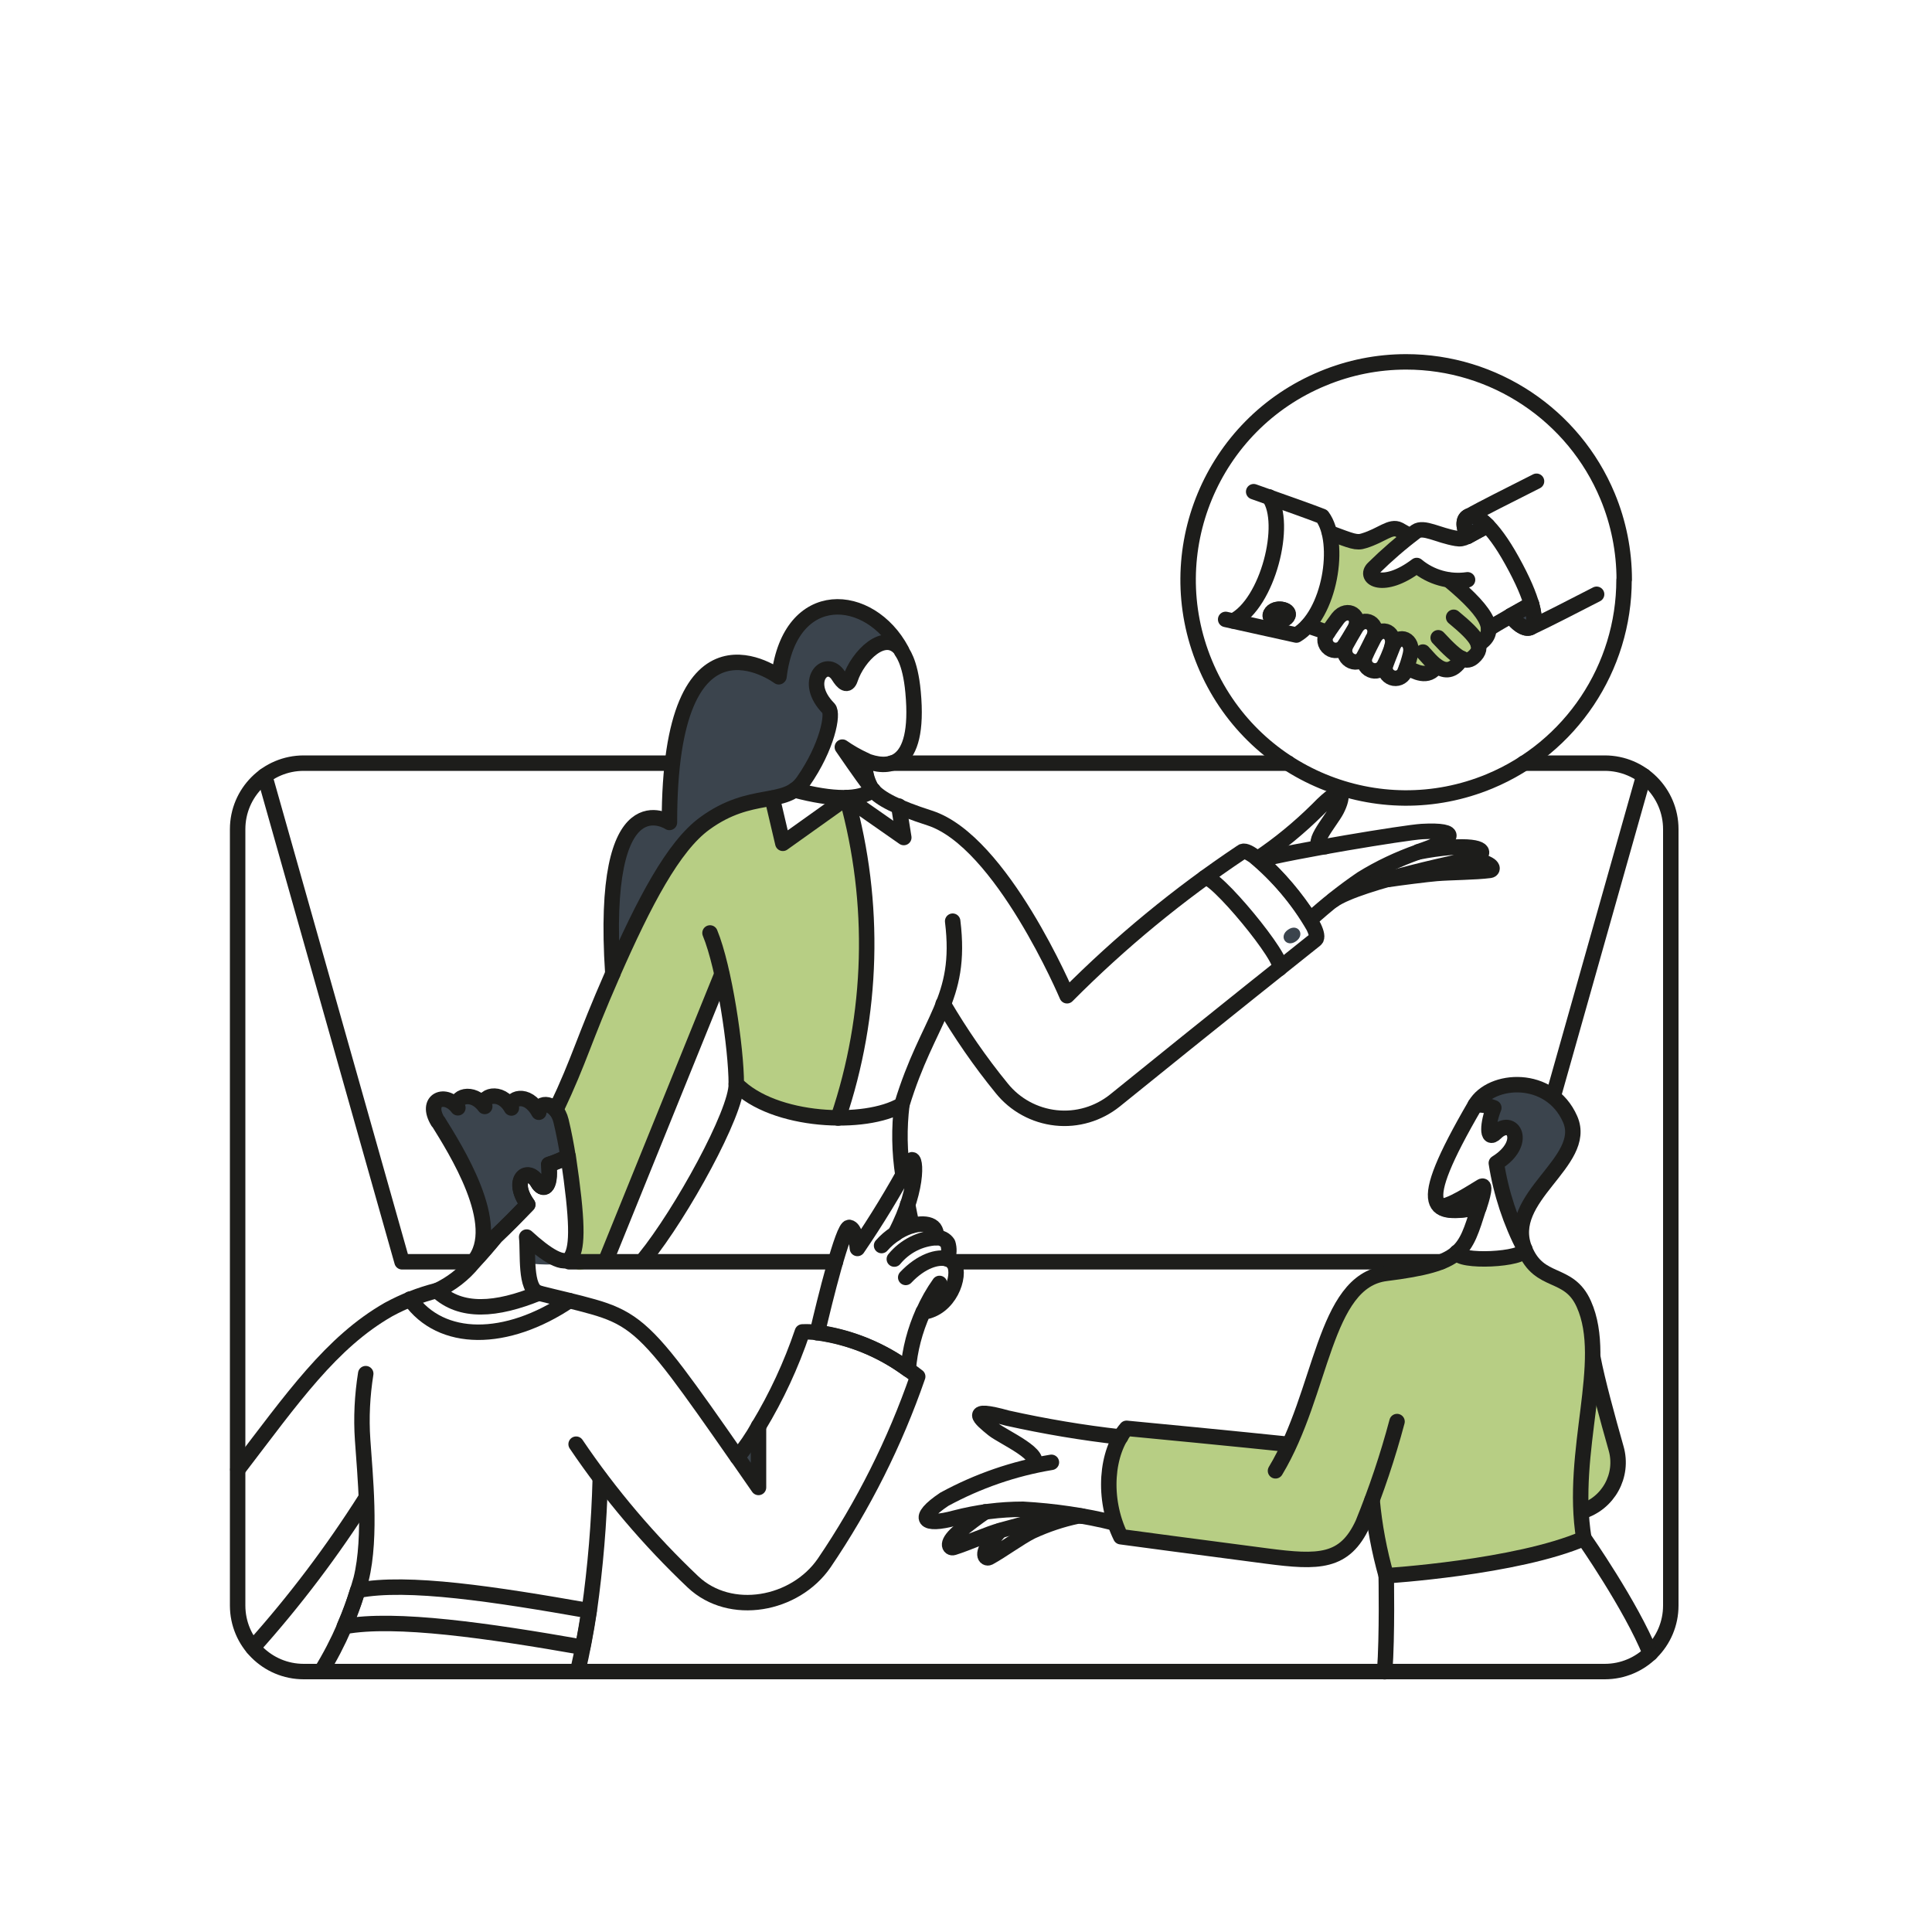 <?xml version="1.0" encoding="UTF-8"?>
<svg id="Layer_1" xmlns="http://www.w3.org/2000/svg" version="1.1" viewBox="0 0 1000 1000">
  <!-- Generator: Adobe Illustrator 29.5.1, SVG Export Plug-In . SVG Version: 2.1.0 Build 141)  -->
  <defs>
    <style>
      .st0 {
        fill: #b7ce84;
      }

      .st1 {
        fill: none;
        stroke: #1d1d1b;
        stroke-linecap: round;
        stroke-linejoin: round;
        stroke-width: 8px;
      }

      .st2 {
        fill: #3b444d;
      }
    </style>
  </defs>
  <g>
    <path class="st2" d="M272.5,640.3c.4,3.7.4,8.7.6,13.6,7.6.8,19.1,1.3,21.5-1.7.4-.5.8-1,1.1-1.6-3.6,5.4-13.5-1.4-23.2-10.3Z"/>
    <path class="st2" d="M381.7,754.2c3.4,4.9,7,10.1,10.9,15.7v-31.7c-3.1,5.7-6.7,11-10.9,15.9h0Z"/>
    <path class="st2" d="M273.1,623.3c-9.4-13.1.2-20.1,5.1-11.5,2.6,4.6,7.1,3.9,5.8-9.2,3.5-1.1,6.8-2.5,10-4.2-.8-5.1-2.1-12.1-3.6-18.3-2.5-10.3-12.2-10.4-11.5-4.5-6.1-11.1-15.7-7.1-14.2-2.2-5.6-10-16.3-6-13.8-.8-6.3-8.7-16.3-5-13.9.7-6.4-8.5-17.4-4.3-10.3,7.2,8.5,13.8,34.3,53.9,18.2,72.7l28.1-29.8h0Z"/>
    <path class="st2" d="M436,386.8l14.4,20.2c-2.1-4.2-3-8.8-2.7-13.5-4.1-1.8-8-4.1-11.7-6.7Z"/>
    <path class="st2" d="M812.7,579.2c-10.3-23.5-40.9-21.6-49.1-7.4,3.3-.2,6.6.3,9.6,1.5-3,7.5-4,17.9,1,12.9,8.7-8.7,17,5.4.3,15.7,2.4,15.6,7.4,30.7,14.7,44.7-11-26.9,33.2-45.2,23.5-67.4Z"/>
    <path class="st2" d="M760.1,267.2c-2.6,1.1-3.2,4.6-.4,10.4,2.1-1,5.1-2.8,10.2-5.5-4.4-4.4-7.8-5.8-9.8-4.9Z"/>
    <path class="st2" d="M792.7,312.7l-10.7,6c6.3,8.7,15.4,10.2,10.7-6Z"/>
    <path class="st2" d="M666.3,319.2c2.4-3.3-5.4-5.5-8.1-2.2-3.3,4,5.7,5.5,8.1,2.2Z"/>
    <path class="st2" d="M766.7,614.1c-3.2,1.8-18,11.8-21.7,10,3.4,3.3,10.8,2.5,20.3.9,0,0,4.6-12.8,1.3-10.9Z"/>
    <path class="st2" d="M666.7,481.2c-5.1,3.5-.9,9.5,4.1,6s.9-9.5-4.1-6Z"/>
    <path class="st2" d="M403.1,350.3s-56.7-42.5-56.6,75.4c0,0-36-23.9-29.3,78.1,16.2-36.8,31.3-65.8,47.6-77.6,24.1-17.6,41.6-8.3,51-21.8,12.4-17.8,15.7-35,13.1-37.7-13.9-14.1-1.2-26.9,5.1-16.9,3,4.8,4.8,4.8,6,2.1,3.7-11.8,18.5-27.3,27-14.6-16-31.1-58.1-35-63.8,13h0Z"/>
  </g>
  <polygon class="st0" points="687 327.9 680.2 319.5 691.6 277.1 706 280 724.2 274.3 727.7 279.1 711 294.1 713.5 300.2 737.5 295.7 760.2 309.4 770.5 327.4 762.7 340.2 735.8 348.6 729.7 344.7 731.7 334.8 696 316.1 687 327.9"/>
  <path class="st0" d="M405.2,436.5l36-23.8,7.4,71.6-3.5,48.3-7.9,35.1-6.5,12.9-31-8-15.6-8.8-3-12.2-8.6-52.7-55.3,142.8-8,11.5s-13.4,9.3-11.2,0-.3-39.2-.3-39.2l-5.6-26-8-15.9,24.2-47,39.8-80.6,23.3-22.5,15.7-6.4,20.3-4.6-7.7,10.4,5.5,15.2Z"/>
  <path class="st0" d="M583.8,796.3c-9.9-14.3-16.8-27.5-.7-57l85.4,5.8,24.7-66,16.6-17.9,39.3-9.5,39.8-2.6,27.3,19.8,22,92.4-19.8,26.8,1.4,8.1-57.9,14.4-44.6,4.9-3.6-39.2-10.1,15.4-18.6,14.5-101.2-10.1Z"/>
  <g>
    <path class="st1" d="M461.5,395h205.2"/>
    <path class="st1" d="M245,653.1h-36.9l-71.1-251.5"/>
    <path class="st1" d="M432.4,653.1h-137.8"/>
    <path class="st1" d="M745.9,653.1h-252.8"/>
    <path class="st1" d="M717.6,653.1"/>
    <path class="st1" d="M745.9,653.1"/>
    <path class="st1" d="M850.8,401.6l-46.9,166"/>
    <path class="st1" d="M450.4,406.9c-2.1-4.2-3.1-8.8-2.7-13.5-4.1-1.9-8-4.1-11.7-6.7.4.5,10.4,15.3,14.4,20.2h0Z"/>
    <path class="st1" d="M317.2,503.9c-15.7,35.8-16.6,43.2-29.5,70.6"/>
    <path class="st1" d="M493.1,476.8c5.1,41.3-12.7,50.2-26.3,95-18.8,11.2-66.2,9.2-85.7-10.7,0-18.5-6.2-60.3-13.6-78.2"/>
    <path class="st1" d="M381.1,561.1c.2,14.7-28.4,66.8-47.4,90.2"/>
    <path class="st1" d="M469.8,623.5c.7,3.6,1.4,7.3,2.2,10.8"/>
    <path class="st1" d="M466.8,571.8c-1.5,12.2-1.3,24.5.6,36.7"/>
    <path class="st1" d="M226.1,668c12.4,11.7,30.8,10.3,52.8,1.3-7.4-1.9-5.4-20.9-6.3-29,9.7,8.9,19.8,15.8,23.1,10.3,3.3-5.7,3.4-18.3-1.6-52-3.2,1.7-6.5,3.1-10,4.2,1.3,13-3.2,13.8-5.8,9.2-4.9-8.4-14.5-1.6-5.1,11.5-5.4,5.6-10.9,11.2-16.6,16.6-3.7,4.5-7.5,8.9-11.5,13.2-5.1,6.3-11.6,11.3-18.9,14.7h0Z"/>
    <path class="st1" d="M189.3,775.6c-17.3,27.3-36.8,53.1-58.4,77.2"/>
    <path class="st1" d="M226.1,668c-8.7,2.2-17.1,5.5-25,9.8-29.7,17-49.6,45.7-78,82.8"/>
    <path class="st1" d="M381.7,754.2c3.4,4.9,7,10.1,10.9,15.7v-31.7"/>
    <path class="st1" d="M298.2,747.5c17.5,25.9,37.8,49.8,60.5,71.3,19.3,18.2,52.8,12.1,67.9-9.8,20.3-29.9,36.6-62.4,48.4-96.5-2.8-2.2-5.7-4.3-8.7-6.3-11.2-7.5-23.8-12.8-37.1-15.5-4.6-1-9.3-1.5-13.9-1.3-5.8,17.1-13.4,33.5-22.7,48.9-3.1,5.6-6.8,11-10.9,16-13.2-19-23-32.9-31-43.5-18-23.7-26.8-29.6-43.7-34.4-8.3-2.4-19.2-4.8-28.2-7.1"/>
    <path class="st1" d="M310.7,765.3c-.6,22.9-2.5,45.7-5.7,68.4-1.6,10.6-3.6,21.1-6,31.5"/>
    <path class="st1" d="M484.8,640.6c-8.5.4-16.5,4.5-21.9,11.1"/>
    <path class="st1" d="M456.3,644.7c2.1-2.4,4.5-4.5,7.2-6.2"/>
    <path class="st1" d="M486.3,664.3c-3.3,4.6-6.1,9.6-8.4,14.8"/>
    <path class="st1" d="M490.4,651.6c-5-1.5-13.6,1.1-21.6,9.6"/>
    <path class="st1" d="M423,689.8c17.1,2.3,33.3,8.9,47.1,19.1.8-10.3,3.5-20.4,7.7-29.8,13.6-1.7,19.6-18.6,16.1-24.8-.8-1.3-2.1-2.3-3.6-2.7,1-2.6,1.1-5.4.3-8-1.3-2-3.5-3.1-5.8-3,0-1.4-.2-2.7-.8-4-2-4.4-11.5-4.2-20.6,1.9,13.2-25.1,10.3-42.5,7.8-37.3-8.4,15.5-17.5,30.5-27.4,45-.4-3.9-1.4-10.4-4.2-10.9-3.2-.6-12.7,37.8-16.6,54.6h0Z"/>
    <path class="st1" d="M226.8,580.5c8.5,13.8,34.3,53.9,18.2,72.7,3.3-3.5,7-7.8,11.5-13.2,5.7-5.4,11.2-10.9,16.6-16.6-9.4-13.1.2-20.1,5.1-11.5,2.6,4.6,7.1,3.9,5.8-9.2,3.5-1.1,6.8-2.5,10-4.2-.8-5.1-2.1-12.1-3.6-18.3-2.5-10.3-12.2-10.4-11.5-4.5-6.1-11.1-15.7-7.1-14.2-2.2-5.6-10-16.3-6-13.8-.8-6.3-8.7-16.3-5-13.9.7-6.4-8.5-17.3-4.3-10.3,7.2h0Z"/>
    <path class="st1" d="M189.3,711c-1.8,11.3-2.4,22.8-1.6,34.3,1.1,17.1,4.7,50-.8,72.1-4.6,16.8-11.5,32.9-20.7,47.8"/>
    <path class="st1" d="M734,441c-10.2,3.6-20,8.2-29.2,13.9-9.4,6.4-18.3,13.5-26.7,21.1-7.3-11.4-16.1-21.8-26.2-30.9,16.1-4.4,75.3-14.2,84.1-14.7,20.3-1.1,17.4,4.1-2,10.5h0Z"/>
    <path class="st1" d="M651,444.4c11.1-7.4,21.5-16,31-25.4,14.5-15,13.3-6.4,9.8.3-3.1,6-15.7,19.9-5.8,18.9"/>
    <path class="st1" d="M734,441c5.5-1.1,11.1-1.9,16.7-2.4,18.4-1.3,18.8,3.3,12.4,5.7-.5.2-59.8,12.1-73.1,21.7"/>
    <path class="st1" d="M761.3,444.7c12.4,2.1,11.9,5.5,9.9,5.8-7.7,1-20.3,1-27.6,1.6-4.1.3-20.7,2.4-24.9,3.1"/>
    <path class="st1" d="M212.2,672.4c16.1,22.7,49.8,22.8,82.5.8"/>
    <path class="st1" d="M660.2,761.3c24.5-40.6,24.7-98.2,57.2-102.2,39.9-5,40.7-11.2,48-34-23.7,4-34.6,3.1-1.8-53.2"/>
    <path class="st1" d="M667.1,747.6s-30.4-3.2-84-8.3c-10.5,12.2-12.7,36.3-3,56.1,0,0,44.6,6,75.6,10,26.8,3.5,40.3,3.6,49.7-16.8,7-17.2,12.9-34.8,17.7-52.8"/>
    <path class="st1" d="M576.9,788.3c-15.5-3.9-31.4-6.2-47.4-7.1-11.8,0-23.6,1.5-35.1,4.5-16.5,4.5-20.7.4-5.6-9.7,17.3-9.4,36-15.9,55.4-19.1"/>
    <path class="st1" d="M533.9,758.7c8-4.9-14.8-14.9-19.8-18.9-6.8-5.5-14.2-11.8,7.3-5.8,19.4,4.3,38.9,7.6,58.6,9.8"/>
    <path class="st1" d="M510,782.5c-3.5,2.3-10.4,7.6-12.3,9.2-9.1,7.2-6,9.9-4.2,9.3,7.1-2.2,18.1-7.2,24.8-9,10.8-2.9,31.5-9.2,41.9-7.2"/>
    <path class="st1" d="M517.5,792.3c-1.3,1.5-2.4,2.8-3,3.5-7.5,8.9-4.2,11.2-2.6,10.4,6.5-3.5,16.1-10.6,22.2-13.6,7.6-3.5,15.6-6.2,23.8-7.9"/>
    <path class="st1" d="M789.2,646.6c-7.3-14-12.3-29.1-14.7-44.6,16.7-10.4,8.5-24.4-.3-15.7-5,5-4.1-5.4-1-12.9-3.1-1.2-6.3-1.7-9.6-1.5,8.2-14.1,38.8-16.1,49.1,7.4,9.7,22.1-34.5,40.4-23.5,67.3Z"/>
    <path class="st1" d="M788.8,395h41.8c18.9,0,34.2,15.3,34.2,34.2h0v401.8c0,18.9-15.3,34.2-34.2,34.2H157.2c-18.9,0-34.2-15.3-34.2-34.2h0v-401.8c0-18.9,15.3-34.2,34.2-34.2h190.6"/>
    <path class="st1" d="M716.7,865.3c1.4-18.9.8-49.7.8-49.7,0,0,67.4-4.2,102.4-19.3,0,0,24.2,34.6,34.3,59.5"/>
    <path class="st1" d="M824.5,702.8c2.2,11.7,7.6,31.4,12,46.9,4,14-4.1,28.6-18,32.7"/>
    <path class="st1" d="M373.6,504.4l-59.5,146.8"/>
    <path class="st1" d="M840.6,300.1c0,45.6-27.5,86.8-69.6,104.3-57.6,23.9-123.6-3.5-147.4-61.1-23.9-57.6,3.5-123.6,61.1-147.4,13.7-5.7,28.3-8.6,43.1-8.6,45.6,0,86.8,27.5,104.3,69.6,5.7,13.7,8.6,28.4,8.6,43.2h0Z"/>
    <path class="st1" d="M760.1,267.2c2-.9,5.4.5,9.8,4.9-5.1,2.6-8.1,4.4-10.2,5.5-2.8-5.7-2.2-9.2.4-10.4Z"/>
    <path class="st1" d="M792.7,312.7c4.6,16.2-4.4,14.7-10.7,6,4.2-2.4,8.3-4.6,10.7-6Z"/>
    <path class="st1" d="M658.2,317c2.7-3.3,10.5-1.2,8.1,2.2-2.4,3.3-11.4,1.8-8.1-2.2Z"/>
    <path class="st1" d="M648.9,254.5c15.6,5.5,30.8,10.9,35.5,12.8,10,13.5,4.1,51-13.4,61.4-13.7-3-25.8-5.7-36.6-8.1"/>
    <path class="st1" d="M656.9,257.2c9.7,13.6-.6,55.1-18.6,64.2"/>
    <path class="st1" d="M720.3,335.1c2.8-7.6-5.4-11.9-9.1-4.9-1.6,3.1-3.2,6.2-4.6,9.4-1.2,2.8,0,6,2.9,7.2,2.5,1.1,5.3.2,6.8-2.1,1.6-3.1,3-6.3,4.1-9.6h0Z"/>
    <path class="st1" d="M710.8,330.4c3.8-7.5-4.9-12.3-9-5.5-1.6,2.7-3.9,6.6-5,8.7-3.7,7,5.6,12.5,9,6.4,1.9-3.4,3.7-7.3,4.9-9.6Z"/>
    <path class="st1" d="M701,325.8c4.2-7-3.6-12.1-8.5-5.8-1.3,1.7-3.5,4.8-5.6,7.9-1.8,2.4-1.3,5.9,1.2,7.7,2.3,1.7,5.6,1.3,7.4-.9,1.3-1.8,4.1-6.5,5.5-8.9Z"/>
    <path class="st1" d="M730,338.7c2-7.6-6.1-11.3-9-4.3-1.2,2.9-3.5,8.8-4,10.4-.5,2.6,1,5.1,3.5,6,2.5.9,5.2-.2,6.4-2.5,1.3-3.1,2.3-6.2,3.1-9.5h0Z"/>
    <path class="st1" d="M658.2,317c2.7-3.3,10.5-1.2,8.1,2.2-2.4,3.3-11.4,1.8-8.1-2.2Z"/>
    <path class="st1" d="M795.3,249.1c-15,7.6-28.3,14.2-35.1,18.1"/>
    <path class="st1" d="M759.7,277.6c-2.8-5.7-2.2-9.3.4-10.4,3.7-1.6,12,4,22.5,23,11.3,20.3,12.9,31.1,10.3,34-1.9,2.2-6.6.4-10.9-5.5"/>
    <path class="st1" d="M792.4,324.7c8.8-4.1,21.1-10.5,34-17.1"/>
    <path class="st1" d="M769.9,272.1c-11,5.7-12.1,7.3-16.1,6.6-9.5-1.6-16.9-6.4-20.9-3.6-7.7,5.8-15,12.1-21.9,18.9-5.5,5.1,5,11.8,22.3-1.3,7.3,6.1,16.9,8.8,26.3,7.4"/>
    <path class="st1" d="M688.2,275.8c11.6,4.3,13.9,5.4,17.8,4.1,9.2-2.8,13.8-8,18.2-5.7,1.8,1,3.6,2,5.5,3.1"/>
    <path class="st1" d="M792.7,312.7c-5.1,2.8-17.2,9.6-22.2,12.8"/>
    <path class="st1" d="M750,300.3c22.1,18.3,25,27.4,15.1,33.2"/>
    <path class="st1" d="M752.4,319.5c12.6,10.4,16.1,15.5,10.3,20.6-3.4,3-6.9,2.4-18.3-10"/>
    <path class="st1" d="M676.9,323.9c3.7,1.2,8,2.7,10.3,3.6"/>
    <path class="st1" d="M736.5,337.5c4,4.1,12.2,16.3,20.1,3.3"/>
    <path class="st1" d="M728.1,345.5c4,1.9,11,6.3,15.5-.8"/>
    <path class="st1" d="M411.3,408.9c20.1,5.3,33.7,5.3,40.6,0"/>
    <path class="st1" d="M399.7,413.1l5.5,23.4,33.1-23.6,29.5,20.6-2.6-16.3"/>
    <path class="st1" d="M438.3,412.9c15.1,54.5,13.6,112.2-4.5,165.8"/>
    <path class="st1" d="M488.2,519.6c9,15.3,19.1,30,30.3,43.7,6.9,8.6,17,14.1,28,15.3,11,1.2,22-2.1,30.6-9,50.1-40.6,103.8-83.3,103.8-83.3,1.1-.9.6-3.4-1-6.7-8-13.9-18.5-26.3-30.8-36.5-3-2.1-5.3-3.1-6.4-2.1-32.5,21.7-62.8,46.6-90.4,74.4,0,0-33.8-80-71.1-92-34.5-11.1-32.9-17.5-33.6-29.9,11.2,4.6,28.8,5.4,25-35.3-1.5-16.5-6-20.9-6.1-21.4"/>
    <path class="st1" d="M765.4,625c-9.5,1.6-17,2.4-20.3-.9,3.7,1.8,18.5-8.2,21.7-10,3.2-1.8-1.3,10.9-1.3,10.9Z"/>
    <path class="st1" d="M304.9,833.7c-1,6.3-2.1,12.7-3.3,18.9-48.4-8.5-97-15.6-123.4-10.7,2.7-6.1,5-12.3,6.9-18.7,25.7-5.1,71.5,2,119.8,10.5Z"/>
    <path class="st1" d="M710.2,776.4c1.2,13.3,3.7,26.4,7.3,39.2"/>
    <path class="st1" d="M789.2,646.6c7.6,18.6,22.8,10.8,30.6,28.4,13.3,29.7-7.4,76.2,0,121.3"/>
    <path class="st1" d="M789.2,646.6c.2,5.5-34.8,7.1-35.1,1.6"/>
    <path class="st1" d="M623.5,454.4c4.1-3.4,42.9,43.5,38.7,46.9"/>
    <path class="st1" d="M403.1,350.3s-56.7-42.5-56.6,75.4c0,0-36-23.9-29.3,78.1,16.2-36.8,31.3-65.8,47.6-77.6,24.1-17.6,41.6-8.3,51-21.8,12.4-17.8,15.7-35,13.1-37.7-13.9-14.1-1.2-26.9,5.1-16.9,2.3,3.7,4.7,5.8,6.1,1.6,3.8-11.6,18-26.3,26.5-14.8-16.3-30.4-57.7-33.8-63.4,13.6Z"/>
  </g>
</svg>
